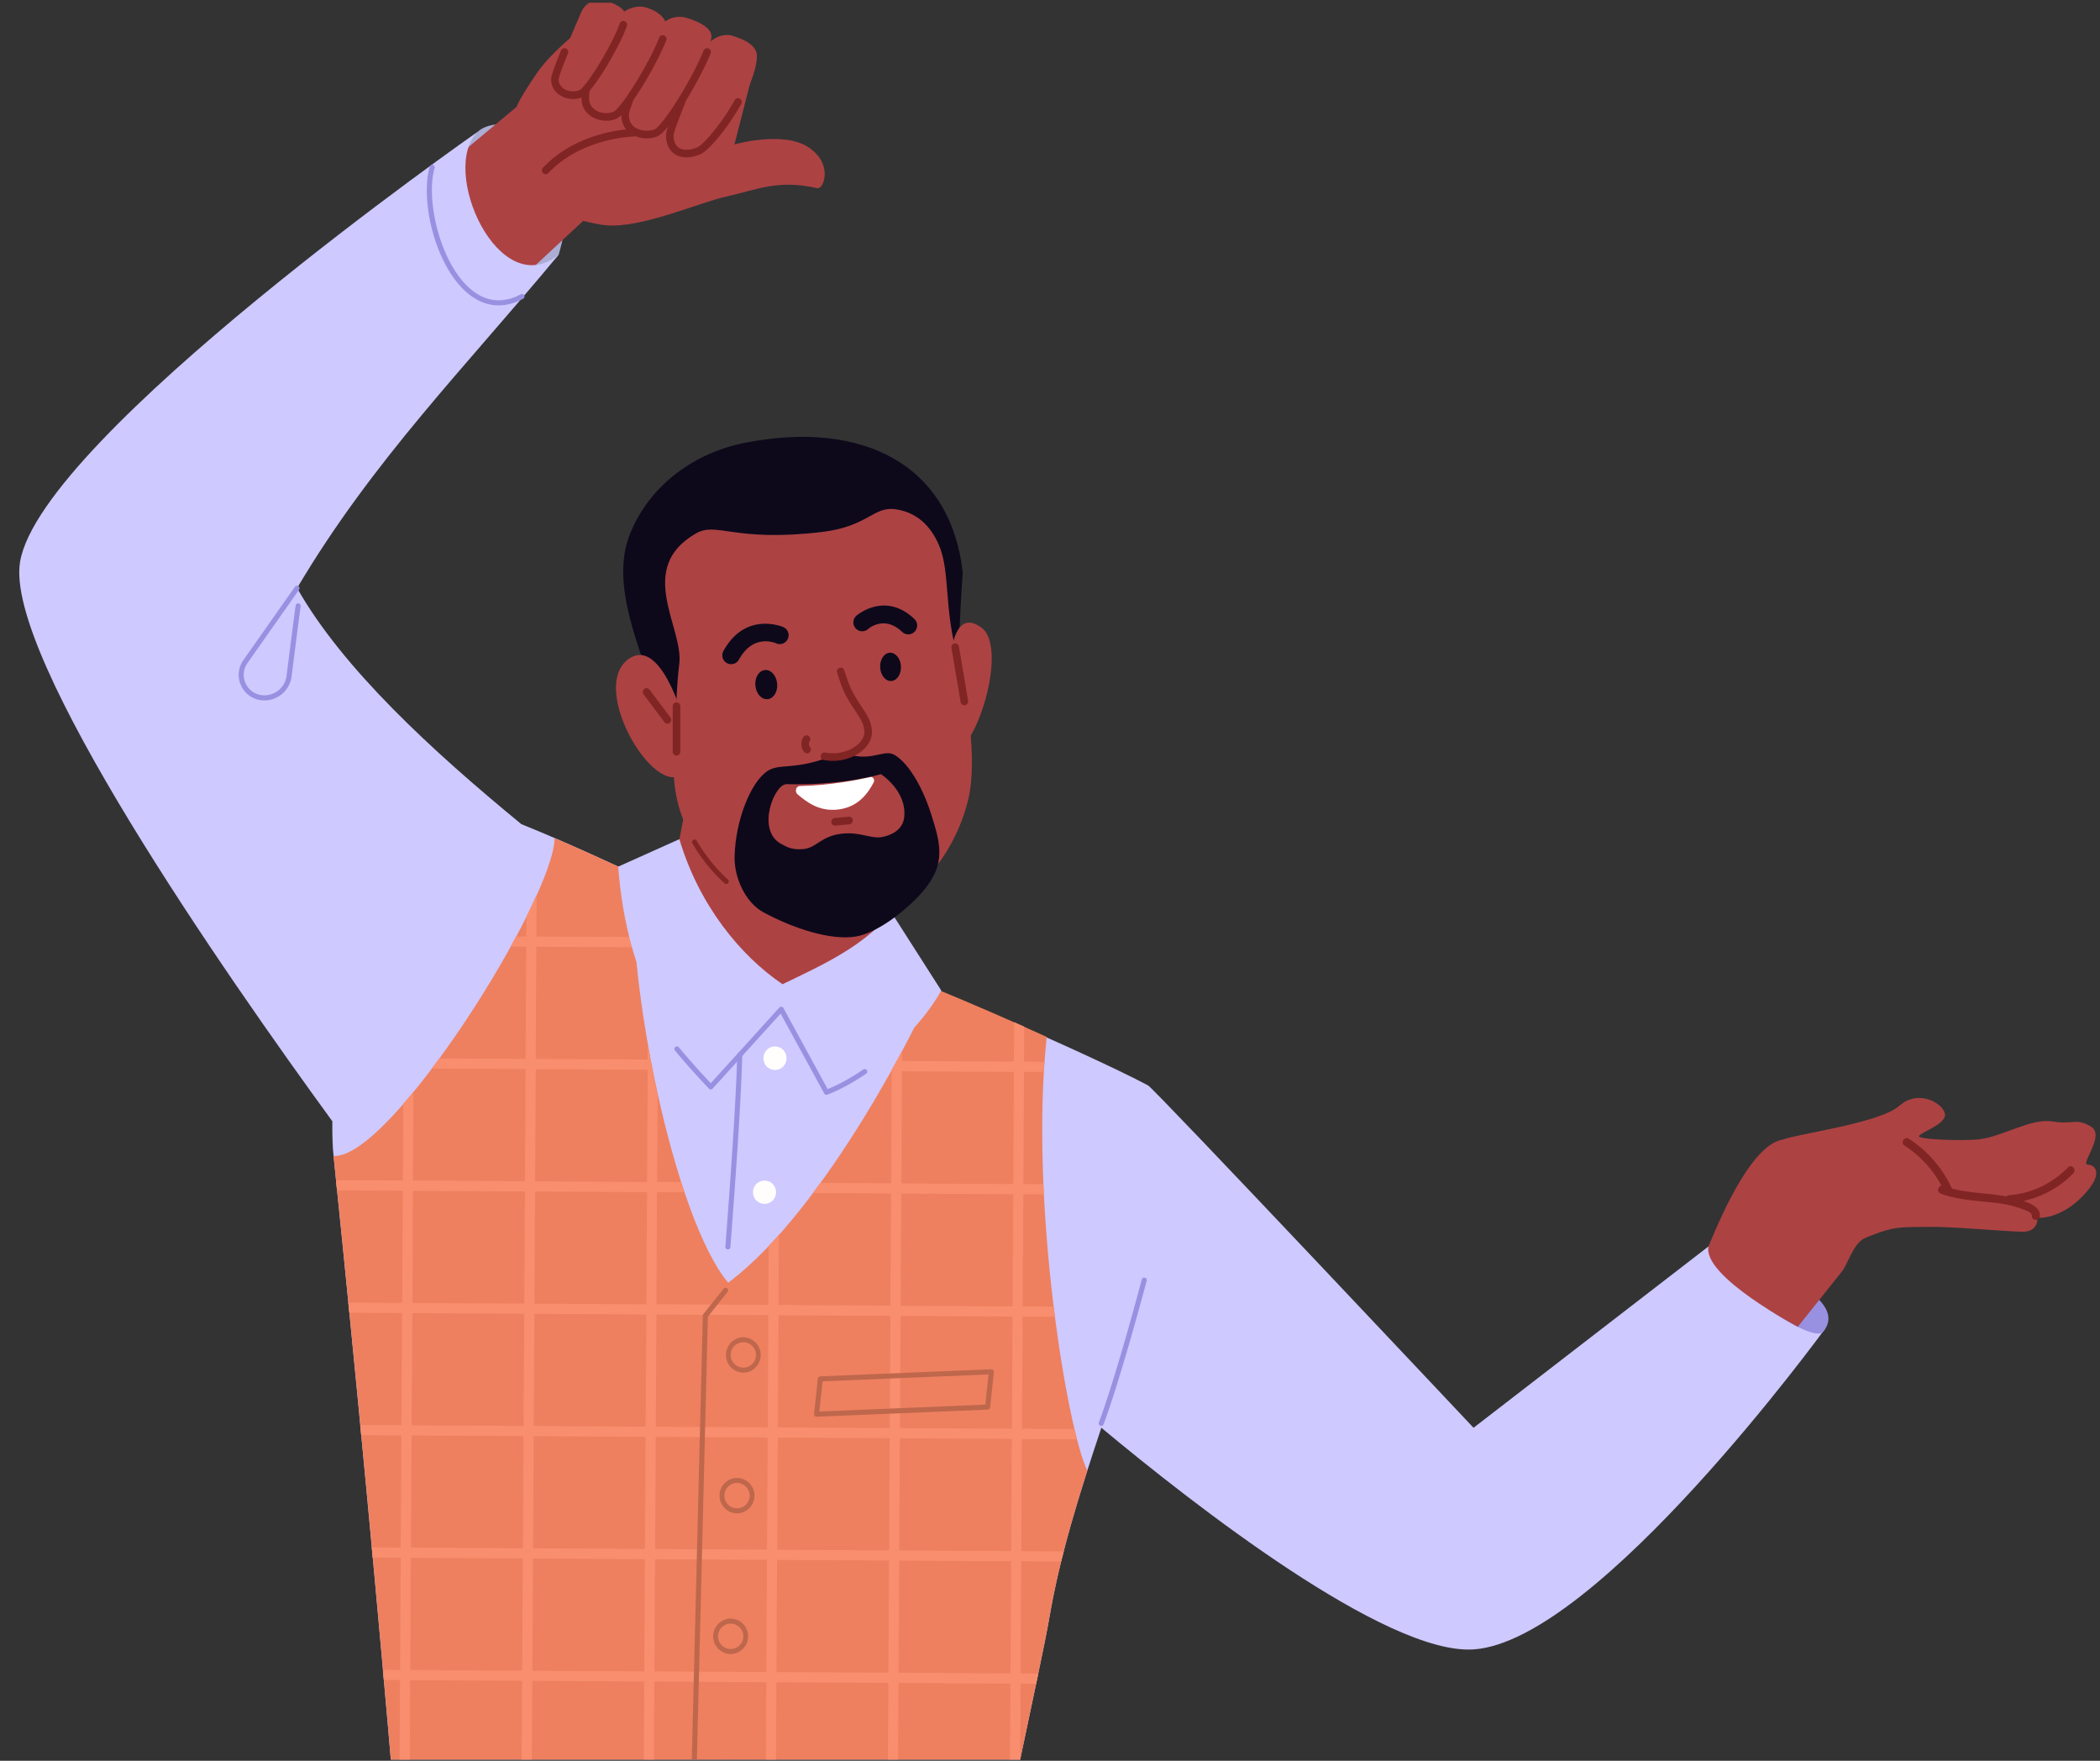 <svg width="538" height="451" fill="none" xmlns="http://www.w3.org/2000/svg"><rect width="100%" height="100%" fill="#333333" stroke="none"/><g clip-path="url(#a)"><path d="M122.387 33.754s-4.393 3.792-5.618 4.655l-.402 13.292c-.337 11.24 10.187 19.922 21.023 16.993 2.268-.61 4.244-1.656 5.605-3.299l.124-.142c9.396-32.13-15.016-37-20.738-31.493l.006-.006Z" fill="#ABADD4"/><path d="m132.362 27.358-24.633 20.565 21.068 27.817 26.804-24.94-23.239-23.442Z" fill="#AD4243"/><path d="M134.708 52.31s14.937 4.87 20.472 5.383c9.163.85 23.906-5.837 31.041-7.39 7.479-1.623 13.007-4.447 23.207-2.09 1.497.344 4.225-6.117-2.281-10.474-6.455-4.318-18.988-.753-18.988-.753l5.67-22.09S155.29 2.578 154.506 3.116c-.784.546-12.125 8.637-16.772 15.345-4.646 6.707-5.372 8.882-5.372 8.882l2.346 24.96v.007Z" fill="#AD4243"/><path d="M179.974 13.397c1.29-2.968 4.673-5.169 7.758-4.214 3.11.96 6.156 2.487 6.175 5.103.052 7.955-10.906 23.7-14.211 25.013-3.305 1.311-8.14-.455-8.094-4.67.019-1.752 5.307-14.18 8.372-21.239v.007Z" fill="#AD4243"/><path d="M175.866 40.31c-1.147 0-2.184-.286-3.027-.85-1.451-.968-2.236-2.689-2.21-4.845 0-.396.013-1.33 3.059-8.837a.969.969 0 0 1 1.264-.54.974.974 0 0 1 .538 1.267c-2.683 6.617-2.91 7.896-2.917 8.13-.019 1.493.448 2.604 1.348 3.2 1.109.741 2.839.696 4.744-.116 1.478-.63 6.04-5.766 9.552-12.071a.975.975 0 0 1 1.322-.377c.467.26.635.857.376 1.325-3.285 5.896-8.185 11.928-10.485 12.915-1.244.533-2.456.799-3.564.799Z" fill="#802523"/><path d="M168.308 8.128a6.33 6.33 0 0 1 7.679-3.532c3.111.96 5.975 2.441 6.254 4.428.544 3.805-10.998 23.5-14.212 25.012-4.284 2.02-8.139-.454-8.094-4.669.019-1.753 5.308-14.18 8.373-21.24Z" fill="#AD4243"/><path d="M165.718 35.443c-1.393 0-2.806-.37-3.973-1.097-2.171-1.345-3.117-4.163-2.242-6.708l1.102-3.201a.974.974 0 1 1 1.84.636l-1.101 3.201c-.584 1.688.019 3.546 1.425 4.416 1.413.87 3.383 1.052 4.906.448 1.964-.78 9.423-12.357 12.559-20.149a.972.972 0 1 1 1.802.727c-2.787 6.916-10.583 20.013-13.648 21.233a7.271 7.271 0 0 1-2.67.494Z" fill="#802523"/><path d="M157.732 5.483c1.199-2.753 4.99-4.434 7.854-3.551 2.89.896 4.822 2.538 5.087 4.383.506 3.538-10.129 22.012-13.2 23.233-3.072 1.22-7.563-.422-7.518-4.338.02-1.623 4.932-13.175 7.777-19.727Z" fill="#AD4243"/><path d="M155.342 30.914c-1.419 0-2.857-.41-3.998-1.189-1.542-1.065-2.378-2.668-2.359-4.525-.006-.156-.078-2.026.506-3.442a.972.972 0 1 1 1.795.747c-.357.857-.383 2.214-.363 2.662-.013 1.571.816 2.468 1.516 2.955 1.316.902 3.189 1.116 4.673.526 1.86-.74 8.969-11.857 11.762-19.013a.97.97 0 1 1 1.808.708c-2.482 6.363-9.915 18.94-12.858 20.116a6.724 6.724 0 0 1-2.494.461l.012-.006Z" fill="#802523"/><path d="M148.946 3.048a5.13 5.13 0 0 1 6.221-2.863c2.521.779 4.841 1.98 5.068 3.584.441 3.084-8.839 19.2-11.516 20.265-2.676 1.065-6.597-.37-6.558-3.785.013-1.422 4.303-11.493 6.785-17.207v.006Z" fill="#AD4243"/><path d="M146.84 25.366c-1.251 0-2.515-.363-3.539-1.071-1.38-.948-2.132-2.39-2.112-4.052 0-.363.013-1.117 2.514-7.285a.97.97 0 1 1 1.802.727c-2.158 5.318-2.359 6.383-2.372 6.584-.013 1.266.68 2.013 1.27 2.416 1.095.753 2.722.935 3.959.448 1.685-.67 8.296-11.182 10.415-17.117a.973.973 0 1 1 1.834.656c-1.932 5.409-8.846 17.207-11.529 18.272a6.11 6.11 0 0 1-2.242.416v.006Zm-7.039 19.248a.976.976 0 0 1-.706-1.643c9.047-9.61 22.578-9.941 23.148-9.948h.013c.532 0 .966.429.972.955a.98.98 0 0 1-.952.993c-.13 0-13.298.338-21.768 9.338a.966.966 0 0 1-.707.305Z" fill="#802523"/><path d="m437.82 319.163-60.315 46.545s-81.712-86.796-83.384-87.692c-16.882-9.032-81.862-37.174-93.319-38.434-8.956-.766-41.391-18.11-67.229-28.48-22.966-18.85-45.804-39.895-57.462-60.472 19.357-32.707 43.361-56.862 67.015-85.393-15.34 12.447-30.672-21.74-20.738-31.493 0 0-111.646 77.946-117.232 110.068-4.219 24.279 52.602 105.815 79.989 143.392-.04 3.48.058 6.5.304 8.87 5.833 56.491 11.665 118.827 15.553 164.93 46.718 20.765 102.126 27.583 154.884 19.479.285-7.766 10.822-53.634 12.961-66.231 2.728-16.052 7.861-32.194 13.305-48.544 23.614 19.668 72.976 58.232 95.353 56.771 31.819-2.085 90.042-82.107 90.042-82.107l-29.727-21.209Z" fill="#CEC9FF"/><path d="M142.082 214.654c6.759 2.916 13.732 6.104 20.439 9.208-2.326 26.765 10.201 88.237 24.03 104.685 25.06-18.616 49.9-68.394 52.395-75.608 10.083 4.149 20.504 8.675 29.214 12.662-4.491 42.167 5.23 100.607 10.401 111.094-4.031 12.61-7.595 25.109-9.708 37.563-2.138 12.597-12.676 58.466-12.961 66.232-10.692 18.506-58.538 29.434-58.538 29.434l-13.291-27.473-16.701 25.493s-57.274-22.259-66.347-46.934c-3.888-46.102-9.72-108.438-15.553-164.93 14.581.974 56.38-65.582 56.633-81.426h-.013Z" fill="#EE805F"/><path d="m261.348 450.732.11-19.493 3.992.026c.188-.883.369-1.747.544-2.598l-4.523-.026.162-28.739 10.213.059c.214-.864.441-1.728.661-2.591l-10.861-.065.162-28.74 14.095.078c-.214-.824-.428-1.688-.642-2.604l-13.434-.077.162-28.74 8.269.046c-.11-.857-.22-1.728-.33-2.598l-7.926-.045.162-28.739 5.256.032c-.046-.864-.084-1.734-.123-2.597l-5.126-.033.162-28.739 5.067.026c.052-.87.111-1.734.169-2.598l-5.223-.032.051-8.967c-.855-.383-1.711-.766-2.585-1.15l-.059 10.098-28.682-.163.013-2.578a346.37 346.37 0 0 1-2.819 5.163h.194l-.162 28.739-18.145-.104c-.629.87-1.264 1.734-1.906 2.584l20.038.117-.162 28.74-28.683-.163.104-17.986c-.862.967-1.737 1.915-2.611 2.837l-.085 15.13-28.682-.163.162-28.739 7.018.039c-.285-.857-.57-1.721-.855-2.604l-6.15-.032.129-22.603a319.052 319.052 0 0 1-2.521-12.714l-.019 3.967-28.683-.162.162-28.74 25.3.143c-.071-.876-.13-1.746-.188-2.597l-25.099-.143.059-10.668a157.782 157.782 0 0 1-2.625 5.519l-.026 5.136-2.625-.013c-.46.857-.926 1.721-1.406 2.591l4.018.026-.162 28.739-22.124-.123c-.642.876-1.283 1.74-1.919 2.584l24.03.137-.162 28.739-28.683-.162.13-22.753a152.059 152.059 0 0 1-2.612 3.091l-.11 19.649-17.14-.098c.09.864.174 1.734.265 2.598l16.862.097-.162 28.739-13.803-.078c.084.864.168 1.734.26 2.598l13.53.078-.162 28.739-10.576-.058c.084.87.169 1.733.246 2.597l10.311.058-.162 28.74-7.44-.046c.078.87.162 1.734.24 2.598l7.187.039-.162 28.739-4.407-.026.234 2.597 4.16.026-.162 28.74h-1.504c.052.636.111 1.292.162 1.935.078.22.175.435.26.655h1.062l-.012 2.267a32.906 32.906 0 0 0 2.566 4.129l.039-6.376 28.682.162-.162 28.74h-1.289c1.497.896 3 1.766 4.497 2.616l28.048.163-.078 13.473c1.348.559 2.249.922 2.586 1.052l.084-14.506 9.578.052 1.698-2.591-11.263-.065.162-28.739 28.682.162-.162 28.74-7.834-.046 1.257 2.604 6.565.039-.078 13.37 1.458 3.013s.395-.091 1.121-.267l.091-16.103 28.682.162-.039 6.611c.869-.358 1.737-.728 2.599-1.104l.033-5.494 10.874.065a75.585 75.585 0 0 0 4.154-2.571l-15.016-.085.162-28.739 28.683.162v1.189c.797-4.039 1.711-8.48 2.657-13.019l.02.013Zm-127.737 8.519-28.683-.162.162-28.74 28.683.163-.162 28.739Zm.175-31.337-28.683-.162.162-28.74 28.683.163-.162 28.739Zm.181-31.336-28.683-.163.163-28.739 28.682.162-.162 28.74Zm.175-31.331-28.683-.162.162-28.739 28.683.162-.162 28.739Zm.182-31.336-28.683-.163.162-28.739 28.683.162-.162 28.74Zm30.38 156.852-28.683-.162.162-28.74 28.683.162-.162 28.74Zm.181-31.337-28.682-.162.162-28.74 28.683.163-.163 28.739Zm.175-31.337-28.682-.162.162-28.739 28.682.162-.162 28.739Zm.182-31.33-28.683-.162.162-28.739 28.683.162-.162 28.739Zm.175-31.336-28.683-.163.162-28.739 28.683.162-.162 28.74Zm.181-31.337-28.682-.162.162-28.74 28.682.163-.162 28.739Zm.175-31.33-28.682-.163.162-28.739 28.682.162-.162 28.74Zm30.381 156.852-28.683-.162.162-28.74 28.683.163-.162 28.739Zm.181-31.337-28.682-.162.162-28.739 28.682.162-.162 28.739Zm.175-31.336-28.682-.163.162-28.739 28.682.162-.162 28.74Zm.182-31.331-28.683-.162.162-28.739 28.683.162-.162 28.739Zm30.555 125.516-28.682-.162.162-28.74 28.682.163-.162 28.739Zm.182-31.337-28.683-.162.162-28.739 28.683.162-.162 28.739Zm.175-31.336-28.683-.163.162-28.739 28.683.162-.162 28.74Zm.181-31.331-28.683-.162.163-28.739 28.682.162-.162 28.739Zm.175-31.336-28.683-.163.162-28.739 28.683.162-.162 28.74Zm3.117-91.393 28.683.162-.162 28.739-28.683-.162.162-28.739Zm-.181 31.336 28.682.163-.162 28.739-28.682-.162.162-28.74Zm-.175 31.337 28.682.162-.162 28.74-28.682-.163.162-28.739Zm-.182 31.33 28.683.162-.162 28.74-28.683-.163.162-28.739Zm-.175 31.337 28.683.162-.162 28.739-28.683-.162.162-28.739Zm-.343 60.069.162-28.739 28.683.162-.163 28.74-28.682-.163Z" fill="#F88E6E"/><path d="m176.007 204.835-8.023 41.804c19.066 12.032 38.462 14.37 61.15 4.844-1.361-9.26-.557-31.09-2.495-42.044l-50.625-4.604h-.007Z" fill="#AD4243"/><path d="M228.384 233.753c-7.356 8.689-16.96 13.078-27.905 18.344-10.823-7.324-21.405-20.272-26.428-37.155l-15.676 7.039c2.268 30.356 14.769 46.168 23.323 55.836l18.658-20.012 12.066 21.135c8.36-3.383 21.567-12.499 28.728-25.226l-12.76-19.967-.006.006Z" fill="#CEC9FF"/><path d="M211.728 280.413a.645.645 0 0 1-.57-.338l-11.166-20.453-17.419 19.213a.659.659 0 0 1-.473.215h-.007a.633.633 0 0 1-.467-.202c-3.201-3.376-6.137-6.668-8.722-9.779a.65.65 0 0 1 .998-.831c2.436 2.935 5.191 6.032 8.191 9.208l17.562-19.37a.668.668 0 0 1 .558-.208c.207.026.388.15.492.332l11.328 20.759c2.819-1.13 5.968-2.857 9.144-5.026a.65.65 0 0 1 .901.169.653.653 0 0 1-.169.902c-3.454 2.357-6.895 4.214-9.934 5.37a.727.727 0 0 1-.227.039h-.02Z" fill="#9891E1"/><path d="M186.479 320.033h-.052a.646.646 0 0 1-.596-.694c1.801-23.422 2.793-39.493 3.026-49.129a.64.64 0 0 1 .661-.629.65.65 0 0 1 .635.662c-.24 9.655-1.231 25.752-3.033 49.2a.65.65 0 0 1-.648.597l.007-.007Z" fill="#9891E1"/><path d="M195.598 271.091a2.943 2.943 0 1 1 5.884-.078 2.943 2.943 0 1 1-5.884.078Zm-2.677 34.352a2.943 2.943 0 1 1 5.884-.078 2.942 2.942 0 1 1-5.884.078Z" fill="#FFFEFD"/><path d="M246.651 146.746c-3.001-27.538-25.307-39.246-55.616-33.369-12.896 2.5-24.379 10.584-29.57 23.2-6.008 14.604 4.724 33.389 7.42 46.369 4.964 23.869 15.203 21.947 40.587 16.954 21.049-4.136 40.179 2.149 36.602-16.785-1.108-5.851-.181-26.811.583-36.376l-.006.007Z" fill="#0D091B"/><path d="M251.35 160.686c7.777 5.519-3.104 36.674-7.873 30.291l-.227-15.766s-.875-20.902 8.1-14.525Zm-90.727 8.439c-9.027 7.442 5.832 33.116 13.337 29.629l1.244-14.207s-6.085-22.428-14.581-15.422Z" fill="#AD4243"/><path d="M244.713 165.775c-2.547-9.902-1.562-19.304-3.836-25.324-1.802-4.772-5.217-9.038-11.257-9.986-5.936-.929-7.025 4.376-19.13 5.805-22.598 2.675-26.803-2.747-32.221.376-15.508 8.942-3.13 24.091-4.238 33.344-1.342 11.181-.324 16.473-1.679 22.726.292 8.415.337 14.032 5.58 22.973 9.261 15.792 25.637 22.065 38.837 20.493 14.134-1.682 27.095-14.629 31.21-31.09 2.696-10.772-.511-28.616-3.266-39.323v.006Z" fill="#AD4243"/><path d="M186.059 226.426a.655.655 0 0 1-.435-.169c-3.208-2.928-5.975-6.376-8.243-10.24a.648.648 0 0 1 .233-.889.646.646 0 0 1 .888.233c2.197 3.747 4.887 7.091 7.997 9.935.266.24.285.649.039.916a.647.647 0 0 1-.479.214Z" fill="#802523"/><path d="M229.174 193.366c-2.611-1.481-5.249 1.383-11.055.084-1.407.727-5.204 1.63-7.168.987-8.016 2.682-11.379 1.143-14.283 3.02-4.296 2.772-8.275 12.649-8.47 21.992-.11 5.331 2.735 11.721 7.42 14.247 7.835 4.22 17.232 7.194 23.505 6.207 5.509-.87 12.32-6.337 15.696-9.811 7.627-7.851 6.526-12.863 3.733-21.577-2.729-8.487-6.584-13.565-9.378-15.149Zm2.502 15.733c-.201 2.416-1.795 4.435-5.509 5.26-2.961.655-5.631-1.377-10.524-.819-5.346.617-6.441 3.63-9.824 3.942-2.813.253-4.102-.435-5.813-1.396-6.299-3.546-1.614-15.318 1.516-15.233 14.568.389 24.166-2.565 24.166-2.565s6.539 4.168 5.981 10.811h.007Z" fill="#0D091B"/><path d="M222.965 199.039c-3.117.714-10.2 2.123-18.054 2.292-1.018.019-1.381 1.487-.538 2.169 1.976 1.603 5.242 4.5 10.44 3.837 5.333-.675 7.692-4.467 9.021-6.941.356-.662-.188-1.52-.869-1.364v.007Z" fill="#fff"/><path d="M199.105 175.162c-.162-2.065-1.542-3.656-3.085-3.545-1.542.104-2.67 1.863-2.508 3.928.162 2.065 1.543 3.649 3.085 3.546 1.549-.104 2.67-1.864 2.508-3.929Zm31.695-4.68c-.174-1.993-1.503-3.467-2.968-3.285-1.464.182-2.507 1.948-2.333 3.941.175 1.994 1.504 3.468 2.969 3.286 1.464-.182 2.507-1.948 2.332-3.942Z" fill="#0D091B"/><path d="M213.328 194.889c-.771 0-1.549-.072-2.307-.221a.984.984 0 0 1-.771-1.143.982.982 0 0 1 1.14-.773c2.994.585 6.274-.227 8.36-2.058 1.16-1.02 1.763-2.227 1.685-3.39-.116-1.909-.998-3.233-2.326-5.24-.778-1.175-1.659-2.5-2.567-4.233-.952-1.825-2.047-5.409-2.093-5.565a.976.976 0 0 1 .648-1.214.973.973 0 0 1 1.212.649c.013.032 1.089 3.565 1.957 5.227.856 1.643 1.711 2.929 2.463 4.058 1.393 2.104 2.495 3.767 2.65 6.202.11 1.779-.725 3.545-2.346 4.973-1.983 1.747-4.841 2.728-7.705 2.728Z" fill="#802523"/><path d="M187.316 170.125c-.37 0-.745-.091-1.089-.279a2.276 2.276 0 0 1-.894-3.085c5.677-10.343 15.261-6.175 15.359-6.129a2.272 2.272 0 0 1-1.854 4.149c-.615-.266-5.968-2.331-9.533 4.169a2.267 2.267 0 0 1-1.989 1.175Zm45.371-7.644a2.23 2.23 0 0 1-1.561-.63c-4.563-4.351-8.561-.883-8.723-.734a2.264 2.264 0 0 1-3.201-.188 2.27 2.27 0 0 1 .187-3.208c.072-.065 7.323-6.37 14.873.838.907.863.94 2.305.078 3.214a2.273 2.273 0 0 1-1.646.708h-.007Z" fill="#0D091B"/><path d="M206.764 192.949a.964.964 0 0 1-.778-.39 3.282 3.282 0 0 1-.169-3.772.969.969 0 0 1 1.348-.266.98.98 0 0 1 .273 1.344c-.085.13-.441.798.103 1.532a.977.977 0 0 1-.777 1.559v-.007Zm7.181 18.527a.972.972 0 0 1-.966-.883.975.975 0 0 1 .875-1.065l3.564-.344a.983.983 0 0 1 1.063.877.975.975 0 0 1-.875 1.065l-3.564.344h-.097v.006Zm-40.632-31.571c.538 0 .972.435.972.974v11.675a.972.972 0 1 1-1.944 0v-11.675c0-.539.434-.974.972-.974Zm73.747.72a.978.978 0 0 1-.959-.812l-2.346-13.883a.972.972 0 1 1 1.918-.324l2.346 13.882a.972.972 0 0 1-.797 1.124c-.052.006-.11.013-.162.013Zm-76.069 4.734a.968.968 0 0 1-.778-.39l-5.346-7.143a.975.975 0 0 1 .194-1.363.97.97 0 0 1 1.361.195l5.346 7.142a.976.976 0 0 1-.777 1.559Z" fill="#802523"/><path d="M184.055 483.105a.654.654 0 0 1-.596-.39l-6.584-14.947a.675.675 0 0 1-.059-.279l3.241-130.516c0-.143.051-.279.142-.389l5.184-6.494a.656.656 0 0 1 .914-.104c.279.228.324.63.104.916l-5.048 6.324-3.234 130.152 6.526 14.818a.65.65 0 0 1-.331.857.615.615 0 0 1-.259.052Z" fill="#BE674C"/><path d="M127.76 78.218c-2.716 0-5.327-.98-7.744-2.942-8.38-6.779-12.456-23.596-9.922-32.61a.646.646 0 1 1 1.244.352c-2.385 8.46 1.607 24.869 9.488 31.245 3.862 3.124 8.1 3.5 12.591 1.117a.645.645 0 0 1 .875.273.648.648 0 0 1-.272.876c-2.119 1.124-4.225 1.682-6.273 1.682l.013.007ZM67.744 179.391c-.188 0-.376-.007-.564-.02a6.457 6.457 0 0 1-5.398-3.74 6.487 6.487 0 0 1 .57-6.552l13.227-18.811a.648.648 0 0 1 1.056.747L63.41 169.826a5.204 5.204 0 0 0-.46 5.253 5.183 5.183 0 0 0 4.329 3 5.718 5.718 0 0 0 6.137-5c.881-7.045 2.3-17.869 2.32-17.973a.646.646 0 1 1 1.283.169c-.013.11-1.432 10.921-2.314 17.966a7.014 7.014 0 0 1-6.96 6.156v-.006ZM282.131 365.23a.651.651 0 0 1-.609-.877c4.186-11.259 9.895-32.486 10.997-36.628a.649.649 0 0 1 .791-.461c.343.09.55.448.46.792-1.102 4.149-6.831 25.434-11.037 36.745a.648.648 0 0 1-.609.422l.007.007Z" fill="#9891E1"/><path d="M209.194 362.877a.628.628 0 0 1-.473-.208.623.623 0 0 1-.169-.513l.959-9.039a.649.649 0 0 1 .616-.578l43.828-1.818a.617.617 0 0 1 .499.208.625.625 0 0 1 .168.513l-.959 9.039a.646.646 0 0 1-.616.577l-43.827 1.819h-.026Zm1.542-9.065-.823 7.733 42.519-1.766.823-7.733-42.519 1.766Zm-20.303-2.211a4.546 4.546 0 0 1 0-9.09 4.546 4.546 0 0 1 0 9.09Zm0-7.792a3.245 3.245 0 0 0-3.241 3.247 3.245 3.245 0 0 0 3.241 3.247 3.245 3.245 0 0 0 3.24-3.247 3.245 3.245 0 0 0-3.24-3.247Zm-1.62 43.826a4.546 4.546 0 0 1 0-9.091 4.546 4.546 0 0 1 0 9.091Zm0-7.792a3.245 3.245 0 0 0-3.241 3.246 3.245 3.245 0 0 0 3.241 3.247 3.245 3.245 0 0 0 3.24-3.247 3.244 3.244 0 0 0-3.24-3.246Zm-1.621 43.825a4.546 4.546 0 0 1 0-9.091 4.546 4.546 0 0 1 0 9.091Zm0-7.792a3.244 3.244 0 0 0-3.24 3.246 3.245 3.245 0 0 0 3.24 3.247 3.245 3.245 0 0 0 3.241-3.247 3.245 3.245 0 0 0-3.241-3.246Zm-1.619 43.837a4.546 4.546 0 0 1 0-9.091 4.546 4.546 0 0 1 0 9.091Zm0-7.792a3.244 3.244 0 0 0-3.24 3.246 3.245 3.245 0 0 0 3.24 3.247 3.245 3.245 0 0 0 3.241-3.247 3.245 3.245 0 0 0-3.241-3.246Z" fill="#BE674C"/><path d="M453.906 335.916s11.517 7.959 13.348 4.975c5.989-7.774-12.475-15.45-19.468-17.914-6.992-2.463 5.674 13.707 6.12 12.939Z" fill="#9891E1"/><path d="M535.634 288.522c-3.931-2.267-4.426-.384-9.846-1.274-5.408-.889-12.587 3.808-18.61 4.559-3.953.497-16.037.086-15.552-.819.547-1.037 7.019-3.055 6.654-5.649-.366-2.593-6.648-6.543-11.69-2.096-5.041 4.447-26.387 7.234-29.699 8.609-7.722 1.104-15.315 17.936-19.18 27.382-1.697 7.645 22.875 20.61 22.875 20.61s9.872-12.394 11.342-14.222c1.481-1.827 2.878-7.299 5.996-8.584 7.841-3.233 9.286-2.635 16.422-2.795 5.22-.11 19.08 1.142 23.565 1.26 4.474.117 4.058-3.57 4.058-3.57s6.002.608 12.116-6.115c5.475-6.03 1.89-7.535.855-7.503-2.283.073 4.623-7.504.693-9.782l.001-.011Z" fill="#AD4243"/><path d="M529.812 299.004c-3.964 4.08-9.336 6.699-14.996 7.122a1.295 1.295 0 0 0-.774.316 53.993 53.993 0 0 0-1.906-.31c-4.038-.553-8.145-.661-12.089-1.703-.009-.034-.007-.079-.027-.114a30.242 30.242 0 0 0-10.976-12.63c-1.116-.726-2.258 1.008-1.142 1.733a28.017 28.017 0 0 1 9.484 10.288c-.918.117-1.259 1.626-.192 2.023 3.823 1.418 7.886 1.725 11.909 2.143 2.034.204 4.078.432 6.075.915.932.221 1.84.497 2.732.839.653.25 2.7.826 2.636 1.767-.086 1.332 1.964 1.447 2.05.115.14-2.104-2.019-3.046-3.65-3.711-.174-.066-.348-.121-.523-.187 4.797-1.078 9.256-3.479 12.737-7.07.921-.948-.437-2.508-1.369-1.549l.021.013Z" fill="#802523"/></g><defs><clipPath id="a"><path fill="#fff" transform="translate(0 .701)" d="M0 0h538v450H0z"/></clipPath></defs></svg>